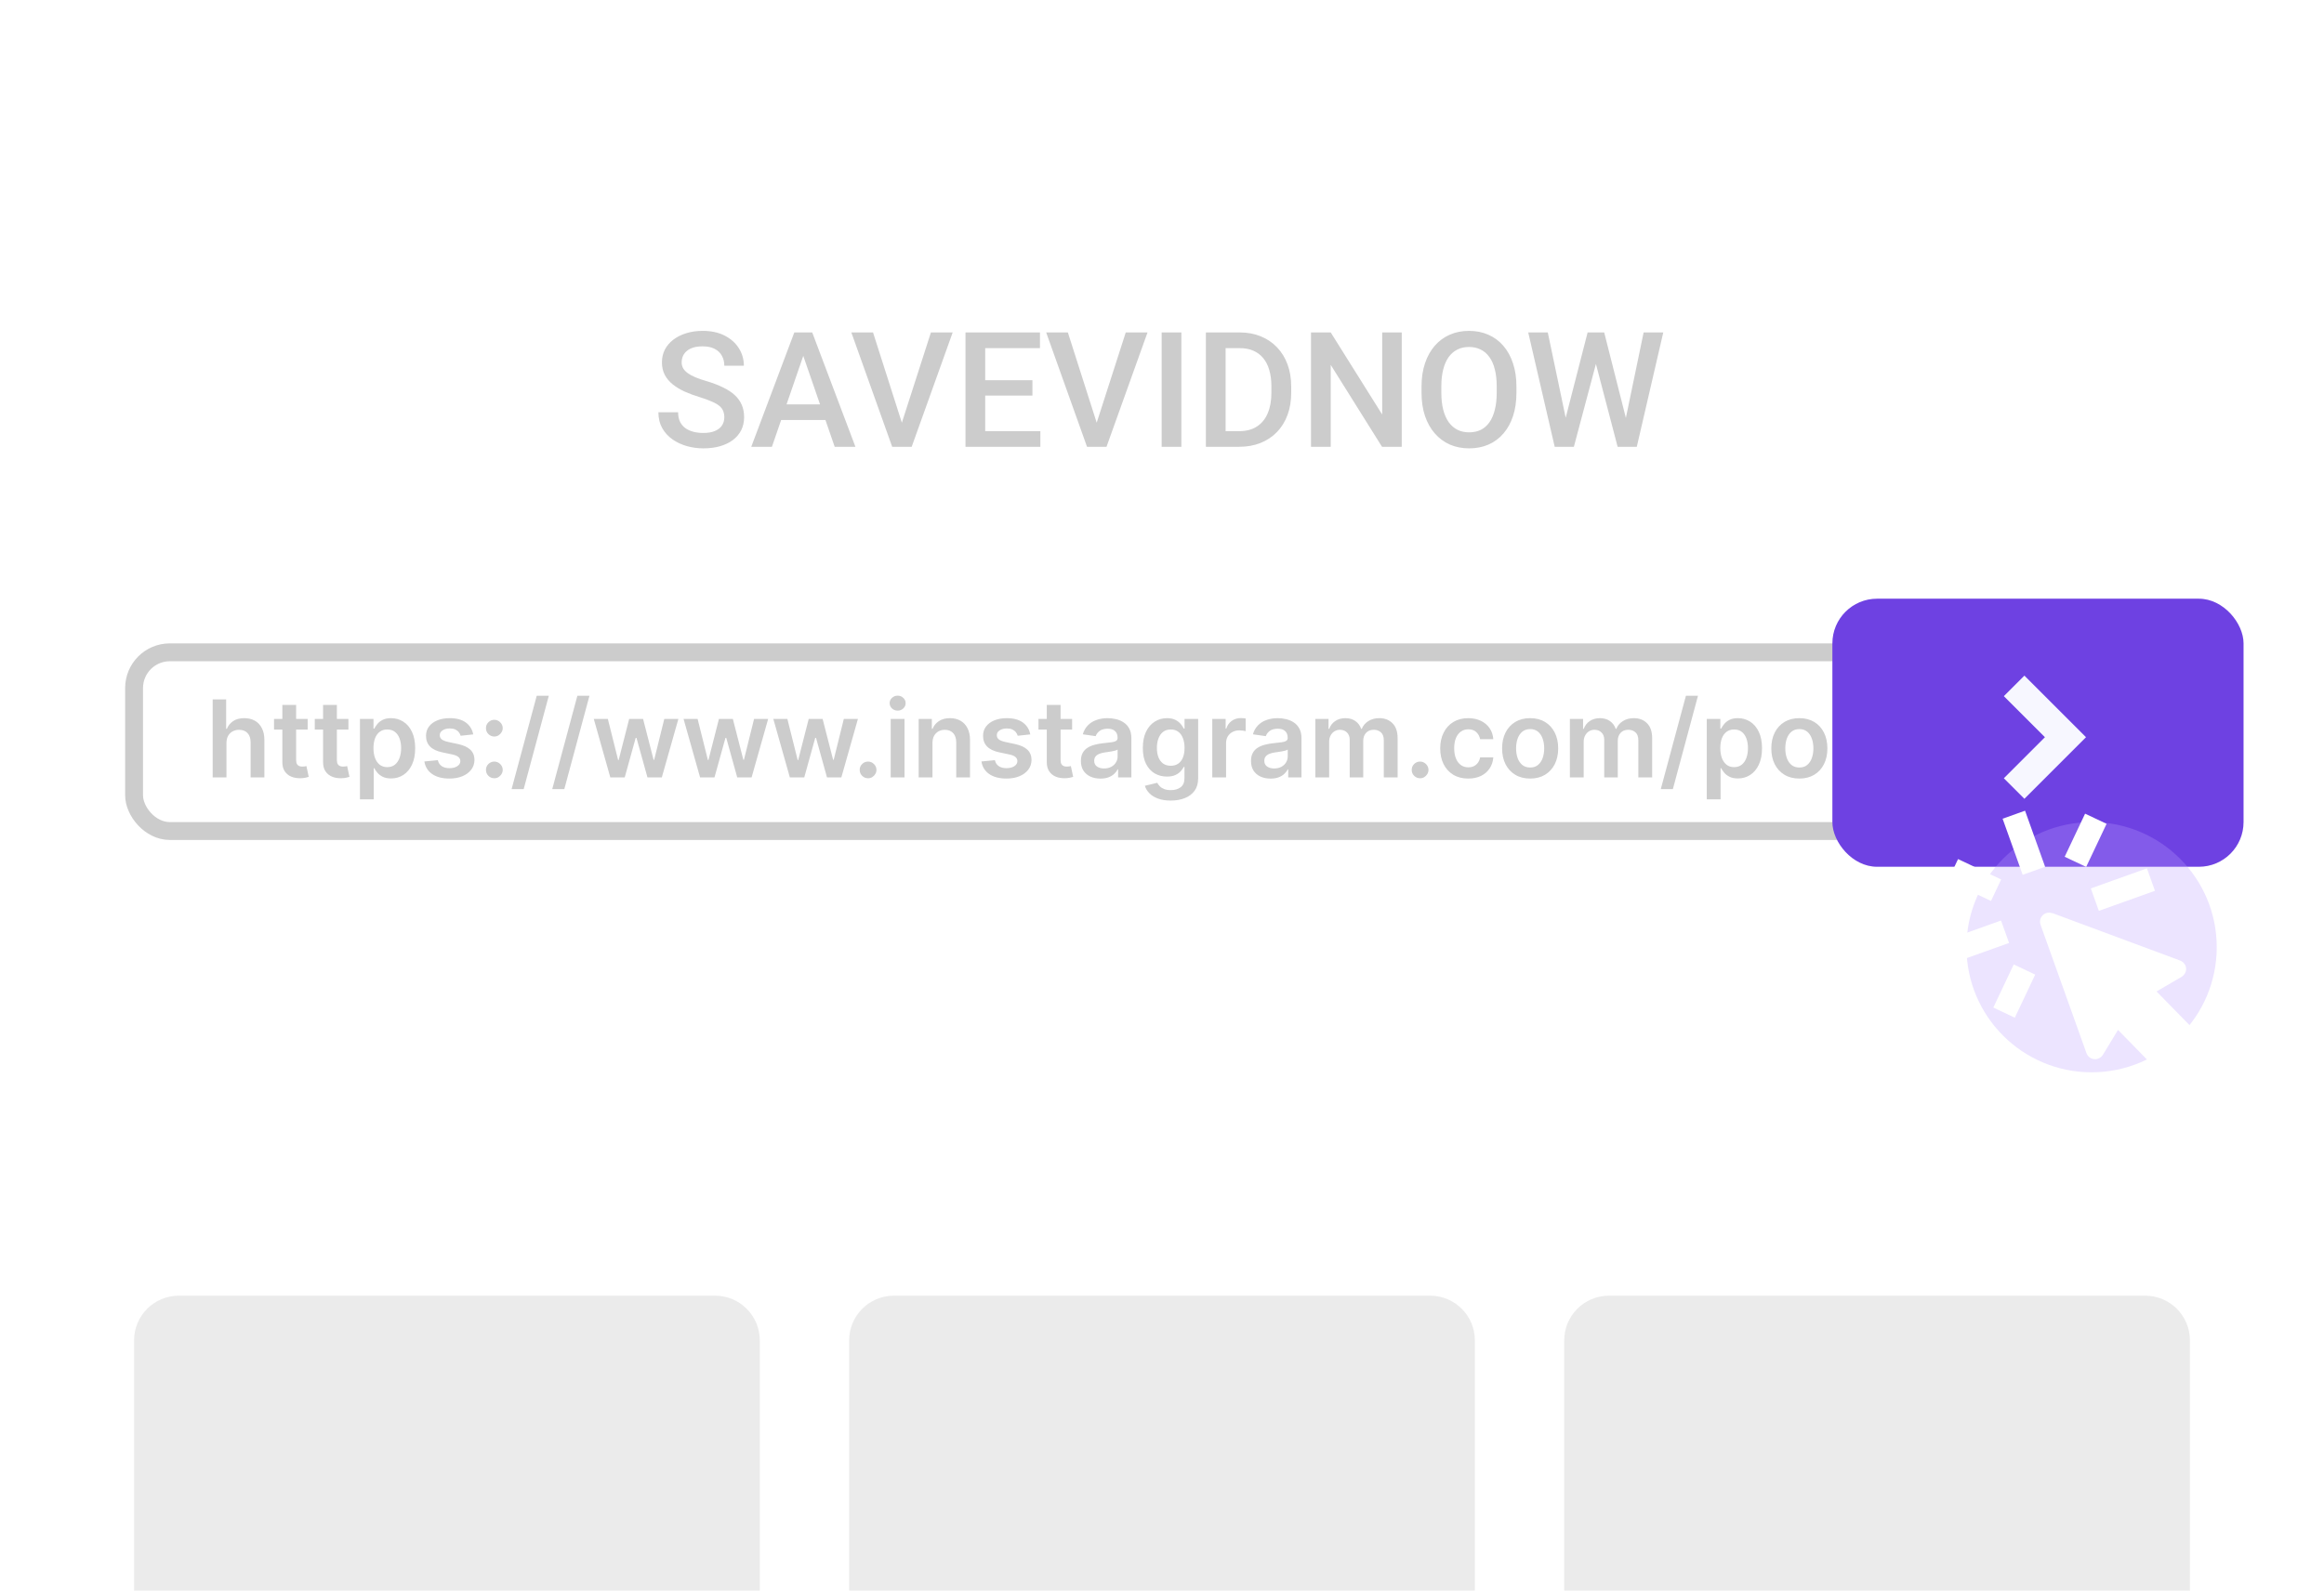 <svg width="260" height="178" viewBox="0 0 260 178" fill="none" xmlns="http://www.w3.org/2000/svg">
<rect width="260" height="178" rx="10" fill="white"/>
<path d="M15 150C15 147.239 17.239 145 20 145H80C82.761 145 85 147.239 85 150V178H15V150Z" fill="#D9D9D9" fill-opacity="0.5"/>
<path d="M95 150C95 147.239 97.239 145 100 145H160C162.761 145 165 147.239 165 150V178H95V150Z" fill="#D9D9D9" fill-opacity="0.5"/>
<path d="M175 150C175 147.239 177.239 145 180 145H240C242.761 145 245 147.239 245 150V178H175V150Z" fill="#D9D9D9" fill-opacity="0.5"/>
<path d="M81.033 46.704C81.033 46.44 80.992 46.206 80.91 46.001C80.834 45.796 80.696 45.608 80.497 45.438C80.298 45.269 80.017 45.105 79.653 44.946C79.296 44.782 78.839 44.615 78.282 44.445C77.673 44.258 77.11 44.05 76.595 43.821C76.085 43.587 75.64 43.317 75.259 43.013C74.878 42.702 74.582 42.348 74.371 41.949C74.16 41.545 74.055 41.079 74.055 40.552C74.055 40.03 74.163 39.556 74.38 39.128C74.603 38.7 74.916 38.331 75.32 38.02C75.731 37.704 76.214 37.461 76.77 37.291C77.327 37.115 77.942 37.027 78.616 37.027C79.565 37.027 80.383 37.203 81.068 37.555C81.76 37.906 82.29 38.378 82.659 38.97C83.034 39.562 83.222 40.215 83.222 40.93H81.033C81.033 40.508 80.942 40.136 80.761 39.813C80.585 39.485 80.315 39.227 79.952 39.04C79.595 38.852 79.141 38.759 78.59 38.759C78.068 38.759 77.635 38.838 77.289 38.996C76.943 39.154 76.686 39.368 76.516 39.638C76.346 39.907 76.261 40.212 76.261 40.552C76.261 40.792 76.316 41.012 76.428 41.211C76.539 41.404 76.709 41.586 76.938 41.756C77.166 41.92 77.453 42.075 77.799 42.222C78.144 42.368 78.552 42.509 79.02 42.644C79.73 42.855 80.348 43.089 80.875 43.347C81.402 43.599 81.842 43.886 82.193 44.208C82.545 44.53 82.809 44.897 82.984 45.307C83.16 45.711 83.248 46.171 83.248 46.687C83.248 47.226 83.14 47.712 82.923 48.145C82.706 48.573 82.395 48.94 81.991 49.244C81.593 49.543 81.112 49.774 80.55 49.938C79.993 50.097 79.372 50.176 78.686 50.176C78.071 50.176 77.465 50.094 76.867 49.93C76.275 49.766 75.736 49.517 75.25 49.183C74.764 48.843 74.377 48.421 74.09 47.917C73.803 47.407 73.659 46.812 73.659 46.133H75.865C75.865 46.549 75.936 46.903 76.076 47.196C76.223 47.489 76.425 47.73 76.683 47.917C76.94 48.099 77.239 48.233 77.579 48.321C77.925 48.409 78.294 48.453 78.686 48.453C79.202 48.453 79.633 48.38 79.978 48.233C80.33 48.087 80.594 47.882 80.769 47.618C80.945 47.355 81.033 47.05 81.033 46.704ZM90.183 38.908L86.359 50H84.048L88.864 37.203H90.341L90.183 38.908ZM93.382 50L89.55 38.908L89.383 37.203H90.868L95.702 50H93.382ZM93.197 45.254V47.003H86.236V45.254H93.197ZM100.782 47.662L104.148 37.203H106.583L101.995 50H100.352L100.782 47.662ZM97.671 37.203L101.011 47.662L101.468 50H99.815L95.245 37.203H97.671ZM116.392 48.251V50H109.598V48.251H116.392ZM110.222 37.203V50H108.016V37.203H110.222ZM115.504 42.547V44.27H109.598V42.547H115.504ZM116.348 37.203V38.961H109.598V37.203H116.348ZM122.579 47.662L125.945 37.203H128.38L123.792 50H122.148L122.579 47.662ZM119.468 37.203L122.808 47.662L123.265 50H121.612L117.042 37.203H119.468ZM132.168 37.203V50H129.962V37.203H132.168ZM138.628 50H135.895L135.912 48.251H138.628C139.419 48.251 140.081 48.078 140.614 47.732C141.153 47.387 141.558 46.892 141.827 46.247C142.103 45.602 142.24 44.835 142.24 43.944V43.25C142.24 42.559 142.161 41.946 142.003 41.413C141.851 40.88 141.622 40.432 141.317 40.068C141.019 39.705 140.649 39.43 140.21 39.242C139.776 39.055 139.275 38.961 138.707 38.961H135.842V37.203H138.707C139.557 37.203 140.333 37.347 141.036 37.634C141.739 37.915 142.346 38.322 142.855 38.855C143.371 39.389 143.767 40.027 144.042 40.772C144.317 41.516 144.455 42.348 144.455 43.268V43.944C144.455 44.864 144.317 45.696 144.042 46.44C143.767 47.185 143.371 47.823 142.855 48.356C142.34 48.884 141.725 49.291 141.01 49.578C140.301 49.859 139.507 50 138.628 50ZM137.116 37.203V50H134.91V37.203H137.116ZM156.821 37.203V50H154.615L148.876 40.833V50H146.67V37.203H148.876L154.633 46.388V37.203H156.821ZM169.653 43.25V43.953C169.653 44.92 169.527 45.787 169.275 46.555C169.023 47.322 168.663 47.976 168.194 48.515C167.731 49.054 167.175 49.467 166.524 49.754C165.874 50.035 165.153 50.176 164.362 50.176C163.577 50.176 162.859 50.035 162.209 49.754C161.564 49.467 161.005 49.054 160.53 48.515C160.056 47.976 159.687 47.322 159.423 46.555C159.165 45.787 159.036 44.92 159.036 43.953V43.25C159.036 42.283 159.165 41.419 159.423 40.657C159.681 39.89 160.044 39.236 160.513 38.697C160.987 38.152 161.547 37.739 162.191 37.458C162.842 37.171 163.56 37.027 164.345 37.027C165.136 37.027 165.856 37.171 166.507 37.458C167.157 37.739 167.717 38.152 168.186 38.697C168.654 39.236 169.015 39.89 169.267 40.657C169.524 41.419 169.653 42.283 169.653 43.25ZM167.447 43.953V43.232C167.447 42.518 167.377 41.888 167.236 41.343C167.102 40.792 166.899 40.332 166.63 39.963C166.366 39.588 166.041 39.307 165.654 39.119C165.268 38.926 164.831 38.829 164.345 38.829C163.858 38.829 163.425 38.926 163.044 39.119C162.663 39.307 162.338 39.588 162.068 39.963C161.805 40.332 161.603 40.792 161.462 41.343C161.321 41.888 161.251 42.518 161.251 43.232V43.953C161.251 44.668 161.321 45.301 161.462 45.852C161.603 46.402 161.808 46.868 162.077 47.249C162.353 47.624 162.681 47.908 163.062 48.102C163.442 48.289 163.876 48.383 164.362 48.383C164.854 48.383 165.291 48.289 165.672 48.102C166.053 47.908 166.375 47.624 166.639 47.249C166.902 46.868 167.102 46.402 167.236 45.852C167.377 45.301 167.447 44.668 167.447 43.953ZM175.067 47.126L177.616 37.203H178.952L178.803 39.761L176.078 50H174.689L175.067 47.126ZM173.16 37.203L175.226 47.047L175.41 50H173.934L170.972 37.203H173.16ZM181.844 47.02L183.883 37.203H186.08L183.118 50H181.642L181.844 47.02ZM179.471 37.203L181.993 47.152L182.362 50H180.974L178.293 39.761L178.152 37.203H179.471Z" fill="black" fill-opacity="0.2"/>
<rect x="15" y="73" width="230" height="20" rx="4" stroke="black" stroke-opacity="0.2" stroke-width="2"/>
<path d="M25.335 83.165V87H23.793V78.273H25.301V81.567H25.378C25.531 81.197 25.768 80.906 26.09 80.693C26.413 80.477 26.825 80.369 27.325 80.369C27.78 80.369 28.176 80.465 28.514 80.655C28.852 80.845 29.114 81.124 29.298 81.49C29.486 81.856 29.579 82.304 29.579 82.832V87H28.037V83.071C28.037 82.631 27.923 82.288 27.696 82.044C27.472 81.797 27.156 81.673 26.75 81.673C26.477 81.673 26.233 81.733 26.017 81.852C25.804 81.969 25.636 82.138 25.514 82.359C25.395 82.581 25.335 82.849 25.335 83.165ZM34.42 80.454V81.648H30.658V80.454H34.42ZM31.587 78.886H33.129V85.031C33.129 85.239 33.16 85.398 33.223 85.508C33.288 85.617 33.374 85.69 33.479 85.73C33.584 85.77 33.7 85.79 33.828 85.79C33.925 85.79 34.013 85.783 34.092 85.769C34.175 85.754 34.237 85.742 34.28 85.73L34.54 86.936C34.457 86.965 34.34 86.996 34.186 87.03C34.035 87.064 33.851 87.084 33.632 87.09C33.246 87.101 32.898 87.043 32.588 86.915C32.278 86.784 32.033 86.582 31.851 86.31C31.672 86.037 31.584 85.696 31.587 85.287V78.886ZM38.979 80.454V81.648H35.216V80.454H38.979ZM36.145 78.886H37.688V85.031C37.688 85.239 37.719 85.398 37.782 85.508C37.847 85.617 37.932 85.69 38.037 85.73C38.142 85.77 38.259 85.79 38.387 85.79C38.483 85.79 38.571 85.783 38.651 85.769C38.733 85.754 38.796 85.742 38.838 85.73L39.098 86.936C39.016 86.965 38.898 86.996 38.745 87.03C38.594 87.064 38.409 87.084 38.191 87.09C37.804 87.101 37.456 87.043 37.147 86.915C36.837 86.784 36.591 86.582 36.409 86.31C36.23 86.037 36.142 85.696 36.145 85.287V78.886ZM40.269 89.454V80.454H41.786V81.537H41.876C41.955 81.378 42.068 81.209 42.212 81.03C42.357 80.848 42.553 80.693 42.8 80.565C43.048 80.435 43.363 80.369 43.746 80.369C44.252 80.369 44.708 80.499 45.114 80.757C45.523 81.013 45.847 81.392 46.086 81.895C46.327 82.395 46.448 83.008 46.448 83.736C46.448 84.454 46.33 85.065 46.094 85.568C45.859 86.071 45.538 86.454 45.131 86.719C44.725 86.983 44.265 87.115 43.751 87.115C43.376 87.115 43.065 87.053 42.818 86.928C42.57 86.803 42.371 86.652 42.221 86.476C42.073 86.297 41.958 86.128 41.876 85.969H41.812V89.454H40.269ZM41.782 83.727C41.782 84.151 41.842 84.521 41.961 84.84C42.083 85.158 42.258 85.406 42.485 85.585C42.715 85.761 42.994 85.849 43.32 85.849C43.661 85.849 43.947 85.758 44.177 85.577C44.407 85.392 44.58 85.141 44.697 84.822C44.816 84.501 44.876 84.136 44.876 83.727C44.876 83.321 44.818 82.96 44.701 82.645C44.584 82.329 44.411 82.082 44.181 81.903C43.951 81.724 43.664 81.635 43.32 81.635C42.991 81.635 42.711 81.722 42.481 81.895C42.251 82.068 42.076 82.311 41.957 82.624C41.84 82.936 41.782 83.304 41.782 83.727ZM52.943 82.185L51.536 82.338C51.496 82.196 51.427 82.062 51.327 81.938C51.231 81.812 51.1 81.712 50.935 81.635C50.771 81.558 50.569 81.52 50.33 81.52C50.009 81.52 49.739 81.59 49.521 81.729C49.305 81.868 49.198 82.048 49.201 82.27C49.198 82.46 49.268 82.615 49.41 82.734C49.555 82.854 49.793 82.952 50.126 83.028L51.242 83.267C51.861 83.401 52.322 83.612 52.623 83.902C52.927 84.192 53.08 84.571 53.083 85.04C53.08 85.452 52.959 85.815 52.721 86.131C52.485 86.443 52.157 86.688 51.736 86.864C51.316 87.04 50.833 87.128 50.288 87.128C49.486 87.128 48.842 86.96 48.353 86.625C47.864 86.287 47.573 85.817 47.479 85.215L48.984 85.07C49.052 85.365 49.197 85.588 49.418 85.739C49.64 85.889 49.928 85.965 50.283 85.965C50.65 85.965 50.944 85.889 51.166 85.739C51.39 85.588 51.502 85.402 51.502 85.18C51.502 84.993 51.43 84.838 51.285 84.716C51.143 84.594 50.921 84.5 50.62 84.435L49.504 84.2C48.876 84.07 48.411 83.849 48.11 83.54C47.809 83.227 47.66 82.832 47.663 82.355C47.66 81.952 47.769 81.602 47.991 81.307C48.215 81.008 48.526 80.778 48.924 80.617C49.325 80.452 49.786 80.369 50.309 80.369C51.076 80.369 51.68 80.533 52.12 80.859C52.563 81.186 52.837 81.628 52.943 82.185ZM55.305 87.094C55.047 87.094 54.825 87.003 54.641 86.821C54.456 86.639 54.365 86.418 54.368 86.156C54.365 85.901 54.456 85.682 54.641 85.5C54.825 85.318 55.047 85.227 55.305 85.227C55.555 85.227 55.773 85.318 55.957 85.5C56.145 85.682 56.24 85.901 56.243 86.156C56.24 86.329 56.195 86.487 56.106 86.629C56.021 86.771 55.908 86.885 55.766 86.97C55.626 87.053 55.473 87.094 55.305 87.094ZM55.305 82.423C55.047 82.423 54.825 82.332 54.641 82.151C54.456 81.966 54.365 81.744 54.368 81.486C54.365 81.23 54.456 81.011 54.641 80.829C54.825 80.645 55.047 80.553 55.305 80.553C55.555 80.553 55.773 80.645 55.957 80.829C56.145 81.011 56.24 81.23 56.243 81.486C56.24 81.656 56.195 81.812 56.106 81.954C56.021 82.097 55.908 82.21 55.766 82.296C55.626 82.381 55.473 82.423 55.305 82.423ZM61.398 77.864L58.586 88.312H57.235L60.047 77.864H61.398ZM65.945 77.864L63.133 88.312H61.782L64.594 77.864H65.945ZM68.28 87L66.431 80.454H68.003L69.154 85.057H69.213L70.39 80.454H71.945L73.121 85.031H73.185L74.319 80.454H75.895L74.041 87H72.435L71.208 82.577H71.118L69.891 87H68.28ZM78.323 87L76.474 80.454H78.046L79.197 85.057H79.256L80.433 80.454H81.988L83.164 85.031H83.228L84.362 80.454H85.938L84.085 87H82.478L81.251 82.577H81.161L79.934 87H78.323ZM88.366 87L86.517 80.454H88.089L89.24 85.057H89.299L90.475 80.454H92.031L93.207 85.031H93.271L94.404 80.454H95.981L94.127 87H92.521L91.294 82.577H91.204L89.977 87H88.366ZM97.118 87.094C96.859 87.094 96.638 87.003 96.453 86.821C96.269 86.639 96.178 86.418 96.18 86.156C96.178 85.901 96.269 85.682 96.453 85.5C96.638 85.318 96.859 85.227 97.118 85.227C97.368 85.227 97.585 85.318 97.77 85.5C97.957 85.682 98.053 85.901 98.055 86.156C98.053 86.329 98.007 86.487 97.919 86.629C97.834 86.771 97.72 86.885 97.578 86.97C97.439 87.053 97.285 87.094 97.118 87.094ZM99.648 87V80.454H101.191V87H99.648ZM100.424 79.526C100.179 79.526 99.969 79.445 99.793 79.283C99.617 79.118 99.529 78.921 99.529 78.69C99.529 78.457 99.617 78.26 99.793 78.098C99.969 77.933 100.179 77.851 100.424 77.851C100.671 77.851 100.881 77.933 101.054 78.098C101.23 78.26 101.319 78.457 101.319 78.69C101.319 78.921 101.23 79.118 101.054 79.283C100.881 79.445 100.671 79.526 100.424 79.526ZM104.32 83.165V87H102.777V80.454H104.251V81.567H104.328C104.479 81.2 104.719 80.909 105.048 80.693C105.381 80.477 105.791 80.369 106.28 80.369C106.732 80.369 107.125 80.466 107.46 80.659C107.798 80.852 108.06 81.132 108.244 81.499C108.432 81.865 108.524 82.31 108.521 82.832V87H106.979V83.071C106.979 82.633 106.865 82.291 106.638 82.044C106.413 81.797 106.102 81.673 105.705 81.673C105.435 81.673 105.195 81.733 104.984 81.852C104.777 81.969 104.614 82.138 104.494 82.359C104.378 82.581 104.32 82.849 104.32 83.165ZM115.263 82.185L113.857 82.338C113.817 82.196 113.747 82.062 113.648 81.938C113.551 81.812 113.42 81.712 113.256 81.635C113.091 81.558 112.889 81.52 112.651 81.52C112.33 81.52 112.06 81.59 111.841 81.729C111.625 81.868 111.518 82.048 111.521 82.27C111.518 82.46 111.588 82.615 111.73 82.734C111.875 82.854 112.114 82.952 112.446 83.028L113.562 83.267C114.182 83.401 114.642 83.612 114.943 83.902C115.247 84.192 115.401 84.571 115.403 85.04C115.401 85.452 115.28 85.815 115.041 86.131C114.805 86.443 114.477 86.688 114.057 86.864C113.636 87.04 113.153 87.128 112.608 87.128C111.807 87.128 111.162 86.96 110.673 86.625C110.185 86.287 109.893 85.817 109.8 85.215L111.304 85.07C111.372 85.365 111.517 85.588 111.739 85.739C111.96 85.889 112.249 85.965 112.604 85.965C112.97 85.965 113.264 85.889 113.486 85.739C113.71 85.588 113.822 85.402 113.822 85.18C113.822 84.993 113.75 84.838 113.605 84.716C113.463 84.594 113.241 84.5 112.94 84.435L111.824 84.2C111.196 84.07 110.732 83.849 110.43 83.54C110.129 83.227 109.98 82.832 109.983 82.355C109.98 81.952 110.089 81.602 110.311 81.307C110.536 81.008 110.847 80.778 111.244 80.617C111.645 80.452 112.107 80.369 112.629 80.369C113.396 80.369 114 80.533 114.44 80.859C114.884 81.186 115.158 81.628 115.263 82.185ZM119.944 80.454V81.648H116.181V80.454H119.944ZM117.11 78.886H118.653V85.031C118.653 85.239 118.684 85.398 118.746 85.508C118.812 85.617 118.897 85.69 119.002 85.73C119.107 85.77 119.224 85.79 119.352 85.79C119.448 85.79 119.536 85.783 119.616 85.769C119.698 85.754 119.761 85.742 119.803 85.73L120.063 86.936C119.981 86.965 119.863 86.996 119.71 87.03C119.559 87.064 119.374 87.084 119.156 87.09C118.769 87.101 118.421 87.043 118.112 86.915C117.802 86.784 117.556 86.582 117.374 86.31C117.195 86.037 117.107 85.696 117.11 85.287V78.886ZM123.118 87.132C122.703 87.132 122.329 87.058 121.997 86.91C121.667 86.76 121.406 86.538 121.213 86.246C121.022 85.953 120.927 85.592 120.927 85.163C120.927 84.794 120.995 84.489 121.132 84.247C121.268 84.006 121.454 83.812 121.69 83.668C121.926 83.523 122.191 83.413 122.487 83.34C122.785 83.263 123.093 83.207 123.412 83.173C123.795 83.133 124.106 83.098 124.345 83.067C124.583 83.033 124.757 82.981 124.865 82.913C124.975 82.842 125.031 82.733 125.031 82.585V82.56C125.031 82.239 124.936 81.99 124.745 81.814C124.555 81.638 124.281 81.55 123.923 81.55C123.545 81.55 123.245 81.632 123.024 81.797C122.805 81.962 122.657 82.156 122.581 82.381L121.14 82.176C121.254 81.778 121.441 81.446 121.703 81.179C121.964 80.909 122.284 80.707 122.662 80.574C123.039 80.438 123.457 80.369 123.914 80.369C124.23 80.369 124.544 80.406 124.856 80.48C125.169 80.554 125.454 80.676 125.713 80.847C125.971 81.014 126.179 81.243 126.335 81.533C126.494 81.822 126.574 82.185 126.574 82.619V87H125.091V86.101H125.039C124.946 86.283 124.814 86.453 124.643 86.612C124.475 86.769 124.264 86.895 124.008 86.992C123.755 87.085 123.458 87.132 123.118 87.132ZM123.518 85.999C123.828 85.999 124.096 85.938 124.324 85.815C124.551 85.69 124.725 85.526 124.848 85.321C124.973 85.117 125.035 84.894 125.035 84.652V83.881C124.987 83.921 124.904 83.957 124.788 83.992C124.674 84.026 124.547 84.055 124.404 84.081C124.262 84.106 124.122 84.129 123.983 84.149C123.843 84.169 123.723 84.186 123.62 84.2C123.39 84.231 123.184 84.283 123.002 84.354C122.821 84.425 122.677 84.524 122.572 84.652C122.467 84.777 122.414 84.939 122.414 85.138C122.414 85.422 122.518 85.636 122.725 85.781C122.933 85.926 123.197 85.999 123.518 85.999ZM130.971 89.591C130.417 89.591 129.941 89.516 129.544 89.365C129.146 89.217 128.826 89.019 128.585 88.769C128.343 88.519 128.176 88.242 128.082 87.938L129.471 87.601C129.534 87.729 129.625 87.855 129.744 87.98C129.863 88.108 130.024 88.213 130.225 88.296C130.43 88.381 130.687 88.423 130.997 88.423C131.434 88.423 131.797 88.317 132.083 88.104C132.37 87.894 132.514 87.547 132.514 87.064V85.824H132.437C132.358 85.983 132.241 86.146 132.088 86.314C131.937 86.481 131.737 86.622 131.487 86.736C131.24 86.849 130.929 86.906 130.554 86.906C130.051 86.906 129.595 86.788 129.186 86.553C128.779 86.314 128.456 85.959 128.214 85.487C127.975 85.013 127.856 84.419 127.856 83.706C127.856 82.987 127.975 82.381 128.214 81.886C128.456 81.389 128.781 81.013 129.19 80.757C129.599 80.499 130.055 80.369 130.558 80.369C130.941 80.369 131.257 80.435 131.504 80.565C131.754 80.693 131.953 80.848 132.1 81.03C132.248 81.209 132.36 81.378 132.437 81.537H132.522V80.454H134.044V87.106C134.044 87.666 133.91 88.129 133.643 88.496C133.376 88.862 133.011 89.136 132.548 89.318C132.085 89.5 131.559 89.591 130.971 89.591ZM130.984 85.696C131.311 85.696 131.589 85.617 131.819 85.457C132.049 85.298 132.224 85.07 132.343 84.771C132.463 84.473 132.522 84.115 132.522 83.697C132.522 83.285 132.463 82.925 132.343 82.615C132.227 82.305 132.054 82.065 131.824 81.895C131.596 81.722 131.316 81.635 130.984 81.635C130.64 81.635 130.353 81.724 130.123 81.903C129.893 82.082 129.72 82.328 129.603 82.641C129.487 82.95 129.429 83.303 129.429 83.697C129.429 84.098 129.487 84.449 129.603 84.75C129.723 85.048 129.897 85.281 130.127 85.449C130.36 85.614 130.646 85.696 130.984 85.696ZM135.625 87V80.454H137.12V81.546H137.189C137.308 81.168 137.512 80.876 137.802 80.672C138.095 80.465 138.429 80.361 138.804 80.361C138.889 80.361 138.984 80.365 139.089 80.374C139.197 80.379 139.287 80.389 139.358 80.403V81.822C139.292 81.8 139.189 81.78 139.047 81.763C138.907 81.743 138.772 81.733 138.642 81.733C138.36 81.733 138.108 81.794 137.883 81.916C137.662 82.035 137.487 82.202 137.359 82.415C137.231 82.628 137.167 82.874 137.167 83.152V87H135.625ZM142.149 87.132C141.734 87.132 141.36 87.058 141.028 86.91C140.699 86.76 140.437 86.538 140.244 86.246C140.054 85.953 139.958 85.592 139.958 85.163C139.958 84.794 140.027 84.489 140.163 84.247C140.299 84.006 140.485 83.812 140.721 83.668C140.957 83.523 141.223 83.413 141.518 83.34C141.816 83.263 142.125 83.207 142.443 83.173C142.826 83.133 143.137 83.098 143.376 83.067C143.615 83.033 143.788 82.981 143.896 82.913C144.007 82.842 144.062 82.733 144.062 82.585V82.56C144.062 82.239 143.967 81.99 143.777 81.814C143.586 81.638 143.312 81.55 142.954 81.55C142.576 81.55 142.277 81.632 142.055 81.797C141.836 81.962 141.689 82.156 141.612 82.381L140.172 82.176C140.285 81.778 140.473 81.446 140.734 81.179C140.995 80.909 141.315 80.707 141.693 80.574C142.071 80.438 142.488 80.369 142.946 80.369C143.261 80.369 143.575 80.406 143.887 80.48C144.2 80.554 144.485 80.676 144.744 80.847C145.002 81.014 145.21 81.243 145.366 81.533C145.525 81.822 145.605 82.185 145.605 82.619V87H144.122V86.101H144.071C143.977 86.283 143.845 86.453 143.674 86.612C143.507 86.769 143.295 86.895 143.039 86.992C142.787 87.085 142.49 87.132 142.149 87.132ZM142.549 85.999C142.859 85.999 143.127 85.938 143.355 85.815C143.582 85.69 143.757 85.526 143.879 85.321C144.004 85.117 144.066 84.894 144.066 84.652V83.881C144.018 83.921 143.936 83.957 143.819 83.992C143.706 84.026 143.578 84.055 143.436 84.081C143.294 84.106 143.153 84.129 143.014 84.149C142.875 84.169 142.754 84.186 142.652 84.2C142.422 84.231 142.216 84.283 142.034 84.354C141.852 84.425 141.708 84.524 141.603 84.652C141.498 84.777 141.446 84.939 141.446 85.138C141.446 85.422 141.549 85.636 141.757 85.781C141.964 85.926 142.228 85.999 142.549 85.999ZM147.156 87V80.454H148.63V81.567H148.707C148.843 81.192 149.069 80.899 149.385 80.689C149.7 80.476 150.076 80.369 150.514 80.369C150.957 80.369 151.331 80.477 151.635 80.693C151.941 80.906 152.157 81.197 152.282 81.567H152.35C152.495 81.203 152.74 80.913 153.083 80.697C153.43 80.479 153.841 80.369 154.315 80.369C154.917 80.369 155.409 80.56 155.789 80.94C156.17 81.321 156.36 81.876 156.36 82.606V87H154.814V82.845C154.814 82.439 154.706 82.142 154.49 81.954C154.274 81.764 154.01 81.669 153.697 81.669C153.325 81.669 153.034 81.785 152.824 82.019C152.616 82.249 152.512 82.548 152.512 82.918V87H151V82.781C151 82.443 150.897 82.173 150.693 81.972C150.491 81.77 150.227 81.669 149.9 81.669C149.679 81.669 149.477 81.726 149.295 81.84C149.113 81.95 148.968 82.108 148.86 82.312C148.752 82.514 148.699 82.75 148.699 83.02V87H147.156ZM158.876 87.094C158.617 87.094 158.396 87.003 158.211 86.821C158.026 86.639 157.935 86.418 157.938 86.156C157.935 85.901 158.026 85.682 158.211 85.5C158.396 85.318 158.617 85.227 158.876 85.227C159.126 85.227 159.343 85.318 159.528 85.5C159.715 85.682 159.81 85.901 159.813 86.156C159.81 86.329 159.765 86.487 159.677 86.629C159.592 86.771 159.478 86.885 159.336 86.97C159.197 87.053 159.043 87.094 158.876 87.094ZM164.261 87.128C163.608 87.128 163.047 86.984 162.578 86.697C162.112 86.41 161.752 86.014 161.5 85.508C161.25 85 161.125 84.415 161.125 83.753C161.125 83.088 161.252 82.501 161.508 81.993C161.764 81.481 162.125 81.084 162.591 80.8C163.059 80.513 163.613 80.369 164.252 80.369C164.784 80.369 165.254 80.467 165.663 80.663C166.075 80.856 166.403 81.131 166.647 81.486C166.892 81.838 167.031 82.25 167.065 82.722H165.591C165.531 82.406 165.389 82.144 165.164 81.933C164.943 81.72 164.646 81.614 164.274 81.614C163.958 81.614 163.681 81.699 163.443 81.869C163.204 82.037 163.018 82.278 162.885 82.594C162.754 82.909 162.689 83.287 162.689 83.727C162.689 84.173 162.754 84.557 162.885 84.878C163.015 85.196 163.199 85.442 163.434 85.615C163.673 85.785 163.953 85.871 164.274 85.871C164.501 85.871 164.704 85.828 164.883 85.743C165.065 85.655 165.217 85.528 165.339 85.364C165.461 85.199 165.545 84.999 165.591 84.763H167.065C167.028 85.226 166.892 85.636 166.656 85.994C166.42 86.349 166.099 86.628 165.693 86.829C165.287 87.028 164.809 87.128 164.261 87.128ZM171.187 87.128C170.548 87.128 169.994 86.987 169.525 86.706C169.056 86.425 168.692 86.031 168.434 85.526C168.178 85.02 168.05 84.429 168.05 83.753C168.05 83.077 168.178 82.484 168.434 81.976C168.692 81.467 169.056 81.072 169.525 80.791C169.994 80.51 170.548 80.369 171.187 80.369C171.826 80.369 172.38 80.51 172.849 80.791C173.317 81.072 173.68 81.467 173.935 81.976C174.194 82.484 174.323 83.077 174.323 83.753C174.323 84.429 174.194 85.02 173.935 85.526C173.68 86.031 173.317 86.425 172.849 86.706C172.38 86.987 171.826 87.128 171.187 87.128ZM171.195 85.892C171.542 85.892 171.832 85.797 172.065 85.606C172.298 85.413 172.471 85.155 172.585 84.831C172.701 84.507 172.759 84.146 172.759 83.749C172.759 83.348 172.701 82.986 172.585 82.662C172.471 82.335 172.298 82.075 172.065 81.882C171.832 81.689 171.542 81.592 171.195 81.592C170.84 81.592 170.545 81.689 170.309 81.882C170.076 82.075 169.901 82.335 169.785 82.662C169.671 82.986 169.614 83.348 169.614 83.749C169.614 84.146 169.671 84.507 169.785 84.831C169.901 85.155 170.076 85.413 170.309 85.606C170.545 85.797 170.84 85.892 171.195 85.892ZM175.632 87V80.454H177.107V81.567H177.184C177.32 81.192 177.546 80.899 177.861 80.689C178.176 80.476 178.553 80.369 178.99 80.369C179.434 80.369 179.807 80.477 180.111 80.693C180.418 80.906 180.634 81.197 180.759 81.567H180.827C180.972 81.203 181.216 80.913 181.56 80.697C181.907 80.479 182.317 80.369 182.792 80.369C183.394 80.369 183.885 80.56 184.266 80.94C184.647 81.321 184.837 81.876 184.837 82.606V87H183.29V82.845C183.29 82.439 183.182 82.142 182.966 81.954C182.75 81.764 182.486 81.669 182.174 81.669C181.801 81.669 181.51 81.785 181.3 82.019C181.093 82.249 180.989 82.548 180.989 82.918V87H179.476V82.781C179.476 82.443 179.374 82.173 179.169 81.972C178.968 81.77 178.703 81.669 178.377 81.669C178.155 81.669 177.953 81.726 177.772 81.84C177.59 81.95 177.445 82.108 177.337 82.312C177.229 82.514 177.175 82.75 177.175 83.02V87H175.632ZM189.964 77.864L187.152 88.312H185.801L188.614 77.864H189.964ZM190.949 89.454V80.454H192.466V81.537H192.555C192.635 81.378 192.747 81.209 192.892 81.03C193.037 80.848 193.233 80.693 193.48 80.565C193.727 80.435 194.043 80.369 194.426 80.369C194.932 80.369 195.388 80.499 195.794 80.757C196.203 81.013 196.527 81.392 196.766 81.895C197.007 82.395 197.128 83.008 197.128 83.736C197.128 84.454 197.01 85.065 196.774 85.568C196.538 86.071 196.217 86.454 195.811 86.719C195.405 86.983 194.945 87.115 194.43 87.115C194.055 87.115 193.744 87.053 193.497 86.928C193.25 86.803 193.051 86.652 192.901 86.476C192.753 86.297 192.638 86.128 192.555 85.969H192.491V89.454H190.949ZM192.462 83.727C192.462 84.151 192.521 84.521 192.641 84.84C192.763 85.158 192.938 85.406 193.165 85.585C193.395 85.761 193.673 85.849 194 85.849C194.341 85.849 194.626 85.758 194.857 85.577C195.087 85.392 195.26 85.141 195.376 84.822C195.496 84.501 195.555 84.136 195.555 83.727C195.555 83.321 195.497 82.96 195.381 82.645C195.264 82.329 195.091 82.082 194.861 81.903C194.631 81.724 194.344 81.635 194 81.635C193.67 81.635 193.391 81.722 193.161 81.895C192.93 82.068 192.756 82.311 192.636 82.624C192.52 82.936 192.462 83.304 192.462 83.727ZM201.304 87.128C200.665 87.128 200.111 86.987 199.642 86.706C199.173 86.425 198.81 86.031 198.551 85.526C198.295 85.02 198.168 84.429 198.168 83.753C198.168 83.077 198.295 82.484 198.551 81.976C198.81 81.467 199.173 81.072 199.642 80.791C200.111 80.51 200.665 80.369 201.304 80.369C201.943 80.369 202.497 80.51 202.966 80.791C203.435 81.072 203.797 81.467 204.053 81.976C204.311 82.484 204.44 83.077 204.44 83.753C204.44 84.429 204.311 85.02 204.053 85.526C203.797 86.031 203.435 86.425 202.966 86.706C202.497 86.987 201.943 87.128 201.304 87.128ZM201.312 85.892C201.659 85.892 201.949 85.797 202.182 85.606C202.415 85.413 202.588 85.155 202.702 84.831C202.818 84.507 202.876 84.146 202.876 83.749C202.876 83.348 202.818 82.986 202.702 82.662C202.588 82.335 202.415 82.075 202.182 81.882C201.949 81.689 201.659 81.592 201.312 81.592C200.957 81.592 200.662 81.689 200.426 81.882C200.193 82.075 200.018 82.335 199.902 82.662C199.788 82.986 199.732 83.348 199.732 83.749C199.732 84.146 199.788 84.507 199.902 84.831C200.018 85.155 200.193 85.413 200.426 85.606C200.662 85.797 200.957 85.892 201.312 85.892ZM210.923 82.185L209.517 82.338C209.477 82.196 209.407 82.062 209.308 81.938C209.211 81.812 209.081 81.712 208.916 81.635C208.751 81.558 208.549 81.52 208.311 81.52C207.99 81.52 207.72 81.59 207.501 81.729C207.285 81.868 207.179 82.048 207.181 82.27C207.179 82.46 207.248 82.615 207.39 82.734C207.535 82.854 207.774 82.952 208.106 83.028L209.223 83.267C209.842 83.401 210.302 83.612 210.603 83.902C210.907 84.192 211.061 84.571 211.064 85.04C211.061 85.452 210.94 85.815 210.701 86.131C210.466 86.443 210.137 86.688 209.717 86.864C209.297 87.04 208.814 87.128 208.268 87.128C207.467 87.128 206.822 86.96 206.333 86.625C205.845 86.287 205.554 85.817 205.46 85.215L206.964 85.07C207.032 85.365 207.177 85.588 207.399 85.739C207.62 85.889 207.909 85.965 208.264 85.965C208.63 85.965 208.924 85.889 209.146 85.739C209.37 85.588 209.483 85.402 209.483 85.18C209.483 84.993 209.41 84.838 209.265 84.716C209.123 84.594 208.902 84.5 208.6 84.435L207.484 84.2C206.856 84.07 206.392 83.849 206.091 83.54C205.789 83.227 205.64 82.832 205.643 82.355C205.64 81.952 205.75 81.602 205.971 81.307C206.196 81.008 206.507 80.778 206.904 80.617C207.305 80.452 207.767 80.369 208.289 80.369C209.056 80.369 209.66 80.533 210.1 80.859C210.544 81.186 210.818 81.628 210.923 82.185ZM215.604 80.454V81.648H211.841V80.454H215.604ZM212.77 78.886H214.313V85.031C214.313 85.239 214.344 85.398 214.407 85.508C214.472 85.617 214.557 85.69 214.662 85.73C214.767 85.77 214.884 85.79 215.012 85.79C215.108 85.79 215.196 85.783 215.276 85.769C215.358 85.754 215.421 85.742 215.463 85.73L215.723 86.936C215.641 86.965 215.523 86.996 215.37 87.03C215.219 87.064 215.034 87.084 214.816 87.09C214.429 87.101 214.081 87.043 213.772 86.915C213.462 86.784 213.216 86.582 213.034 86.31C212.855 86.037 212.767 85.696 212.77 85.287V78.886ZM217.844 87.094C217.586 87.094 217.364 87.003 217.18 86.821C216.995 86.639 216.904 86.418 216.907 86.156C216.904 85.901 216.995 85.682 217.18 85.5C217.364 85.318 217.586 85.227 217.844 85.227C218.094 85.227 218.312 85.318 218.496 85.5C218.684 85.682 218.779 85.901 218.782 86.156C218.779 86.329 218.734 86.487 218.646 86.629C218.56 86.771 218.447 86.885 218.305 86.97C218.165 87.053 218.012 87.094 217.844 87.094Z" fill="black" fill-opacity="0.2"/>
<rect x="205" y="67" width="46" height="30" rx="5" fill="#6E41E2"/>
<path d="M228.779 82.5L224.182 77.906L226.482 75.608L233.375 82.5L226.482 89.393L224.182 87.096L228.779 82.5Z" fill="#F7F7FF"/>
<g filter="url(#filter0_f_1281_3006)">
<circle cx="234" cy="106" r="14" fill="#B99EFF" fill-opacity="0.28"/>
</g>
<path d="M228.9 102.192C228.647 102.282 228.44 102.47 228.325 102.713C228.21 102.956 228.196 103.234 228.287 103.487L233.428 117.862C233.617 118.389 234.196 118.664 234.723 118.475C234.962 118.39 235.136 118.243 235.254 118.059L236.956 115.255L240.666 119.055C240.95 119.335 241.361 119.415 241.725 119.285C241.863 119.235 242.001 119.186 242.103 119.036L244.994 116.19C245.39 115.793 245.409 115.135 244.992 114.76L241.266 110.953L244.089 109.305C244.277 109.176 244.423 108.996 244.512 108.786C244.708 108.263 244.446 107.691 243.877 107.484L229.604 102.181L229.596 102.198C229.372 102.114 229.125 102.112 228.9 102.192ZM234.811 101.933L233.913 99.422L240.19 97.177L241.088 99.688L234.811 101.933ZM230.989 95.879L233.272 91.056L235.675 92.193L233.393 97.016L230.989 95.879ZM224.044 91.623L226.555 90.725L228.8 97.002L226.289 97.9L224.044 91.623ZM223.006 112.754L225.288 107.93L227.691 109.067L225.409 113.891L223.006 112.754ZM217.923 98.542L219.06 96.139L223.883 98.421L222.746 100.824L217.923 98.542ZM224.767 105.525L218.49 107.77L217.592 105.259L223.869 103.014L224.767 105.525Z" fill="white"/>
<defs>
<filter id="filter0_f_1281_3006" x="210" y="82" width="48" height="48" filterUnits="userSpaceOnUse" color-interpolation-filters="sRGB">
<feFlood flood-opacity="0" result="BackgroundImageFix"/>
<feBlend mode="normal" in="SourceGraphic" in2="BackgroundImageFix" result="shape"/>
<feGaussianBlur stdDeviation="5" result="effect1_foregroundBlur_1281_3006"/>
</filter>
</defs>
</svg>
